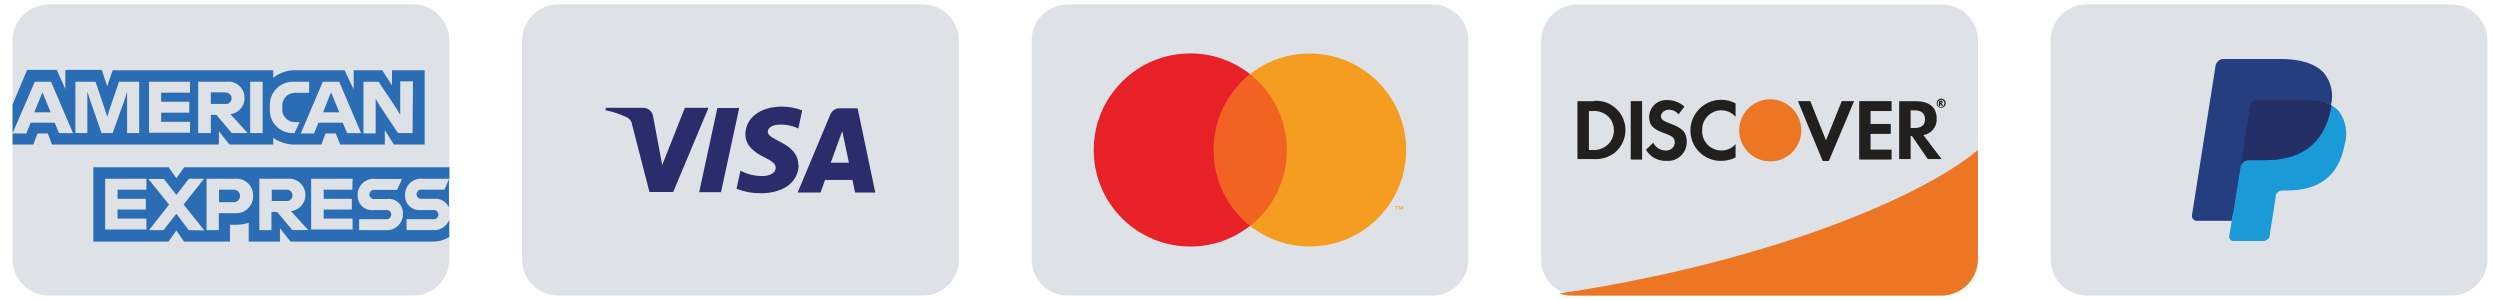 <?xml version="1.0" encoding="utf-8"?>
<!-- Generator: Adobe Illustrator 22.0.1, SVG Export Plug-In . SVG Version: 6.00 Build 0)  -->
<svg version="1.1" id="Layer_1" xmlns="http://www.w3.org/2000/svg" xmlns:xlink="http://www.w3.org/1999/xlink" x="0px" y="0px"
	 viewBox="0 0 100 12" style="enable-background:new 0 0 100 12;" xml:space="preserve">
<style type="text/css">
	.st0{fill:#DEE2E7;}
	.st1{opacity:0;}
	.st2{fill:#FFFFFF;}
	.st3{fill:#F16223;}
	.st4{fill:#E82128;}
	.st5{fill:#F49D20;}
	.st6{fill:#ED7624;}
	.st7{fill:#221F1F;}
	.st8{fill:#253E80;}
	.st9{fill:#1A9AD6;}
	.st10{fill:#242F65;}
	.st11{fill:#2A6DB5;}
	.st12{fill:#2A2C6B;}
</style>
<g>
	<g id="mastercard-light-large_1_" transform="translate(208, 316)">
		<path class="st0" d="M-165.282-315.826h14.564c0.804,0,1.456,0.652,1.456,1.456v8.739c0,0.804-0.652,1.456-1.456,1.456h-14.564
			c-0.804,0-1.456-0.652-1.456-1.456v-8.739C-166.739-315.174-166.086-315.826-165.282-315.826z"/>
		<g transform="translate(4, 3)">
			<g class="st1">
				<rect x="-169.045" y="-317.661" class="st2" width="14.095" height="9.321"/>
			</g>
			<rect x="-163.857" y="-316.037" class="st3" width="3.718" height="6.073"/>
			<path class="st4" d="M-163.456-313c-0.006-1.182,0.531-2.301,1.456-3.037c-1.584-1.245-3.859-1.065-5.226,0.415
				c-1.367,1.48-1.367,3.762,0,5.242c1.367,1.48,3.642,1.661,5.226,0.415C-162.926-310.699-163.463-311.818-163.456-313z"/>
			<path class="st5" d="M-156.123-310.608v-0.124h0.055v-0.025h-0.127v0.025h0.051v0.124H-156.123z M-155.876-310.608v-0.149h-0.036
				l-0.044,0.106l-0.047-0.106h-0.036v0.149h0.025v-0.113l0.044,0.098h0.029l0.04-0.098v0.113H-155.876z"/>
			<path class="st5" d="M-155.752-313c-0.001,1.478-0.845,2.826-2.174,3.472s-2.911,0.477-4.074-0.435
				c1.675-1.319,1.965-3.745,0.648-5.422c-0.189-0.243-0.406-0.462-0.648-0.652c1.163-0.912,2.744-1.081,4.074-0.435
				S-155.753-314.478-155.752-313L-155.752-313z"/>
		</g>
	</g>
	<g id="discover-light-large" transform="translate(544, 316)">
		<path class="st0" d="M-464.881-314.369v8.739c0,0.804-0.652,1.456-1.456,1.456h-14.564c-0.169,0.001-0.337-0.028-0.495-0.087
			c-0.577-0.208-0.961-0.756-0.961-1.369v-8.739c0-0.804,0.652-1.456,1.456-1.456h14.564
			C-465.533-315.826-464.881-315.174-464.881-314.369z"/>
		<g transform="translate(2, 10)">
			<path class="st6" d="M-466.881-320v4.356c0,0.811-0.661,1.469-1.477,1.469h-14.77c-0.171,0.001-0.342-0.029-0.502-0.088
				c1.241-0.176,2.437-0.397,3.611-0.646c0.31-0.059,0.613-0.132,0.916-0.198c4.881-1.109,9.106-2.74,11.483-4.342
				C-467.353-319.633-467.102-319.816-466.881-320z"/>
			<path class="st7" d="M-482.239-321.952h-0.663v2.316h0.663c0.302,0.017,0.6-0.076,0.837-0.262
				c0.39-0.327,0.525-0.867,0.334-1.339s-0.664-0.766-1.171-0.729V-321.952z M-481.7-320.204c-0.172,0.15-0.398,0.224-0.626,0.204
				h-0.117v-1.558h0.117c0.226-0.023,0.451,0.045,0.626,0.189c0.165,0.148,0.258,0.361,0.255,0.583
				C-481.443-320.565-481.536-320.353-481.7-320.204L-481.7-320.204z"/>
			<rect x="-480.771" y="-321.955" class="st7" width="0.455" height="2.338"/>
			<path class="st7" d="M-479.198-321.06c-0.273-0.098-0.364-0.168-0.364-0.295c0-0.127,0.142-0.259,0.339-0.259
				c0.143,0.006,0.277,0.075,0.364,0.189l0.237-0.31c-0.187-0.171-0.431-0.264-0.685-0.262c-0.186-0.012-0.37,0.053-0.507,0.179
				c-0.138,0.127-0.217,0.304-0.221,0.491c0,0.324,0.146,0.488,0.572,0.641c0.109,0.035,0.216,0.08,0.317,0.135
				c0.086,0.05,0.139,0.141,0.138,0.24c-0.001,0.094-0.04,0.182-0.109,0.245s-0.161,0.094-0.255,0.086
				c-0.212,0.002-0.406-0.12-0.495-0.313l-0.295,0.284c0.172,0.291,0.492,0.463,0.83,0.444c0.21,0.014,0.417-0.06,0.569-0.206
				s0.237-0.348,0.232-0.559C-478.532-320.699-478.681-320.87-479.198-321.06z"/>
			<path class="st7" d="M-478.383-320.786c-0.003,0.327,0.127,0.641,0.359,0.871c0.233,0.23,0.548,0.356,0.875,0.349
				c0.199,0.001,0.395-0.045,0.572-0.135v-0.535c-0.138,0.161-0.338,0.254-0.55,0.255c-0.214,0.005-0.421-0.079-0.57-0.232
				c-0.149-0.153-0.228-0.362-0.217-0.576c-0.007-0.208,0.07-0.41,0.214-0.561s0.342-0.237,0.551-0.24
				c0.219,0.001,0.428,0.096,0.572,0.262v-0.535c-0.172-0.095-0.365-0.145-0.561-0.146c-0.328-0.004-0.643,0.123-0.877,0.353
				S-478.381-321.114-478.383-320.786L-478.383-320.786z"/>
			<polygon class="st7" points="-472.961,-320.386 -473.588,-321.955 -474.083,-321.955 -473.092,-319.559 -472.848,-319.559 
				-471.836,-321.955 -472.331,-321.955 			"/>
			<polygon class="st7" points="-471.632,-319.618 -470.336,-319.618 -470.336,-320.015 -471.177,-320.015 -471.177,-320.645 
				-470.369,-320.645 -470.369,-321.041 -471.177,-321.041 -471.177,-321.558 -470.336,-321.558 -470.336,-321.955 
				-471.632,-321.955 			"/>
			<path class="st7" d="M-469.065-320.597c0.325-0.05,0.556-0.342,0.532-0.67c0-0.437-0.299-0.685-0.83-0.685h-0.67v2.316h0.459
				v-0.925h0.051l0.634,0.925h0.553L-469.065-320.597z M-469.429-320.881h-0.146v-0.706h0.146c0.277,0,0.43,0.116,0.43,0.364
				C-469-320.976-469.16-320.881-469.429-320.881z"/>
			<path class="st6" d="M-473.948-320.786c0,0.686-0.556,1.242-1.242,1.242c-0.686,0-1.242-0.556-1.242-1.242
				c0-0.686,0.556-1.242,1.242-1.242C-474.505-322.026-473.95-321.471-473.948-320.786L-473.948-320.786z"/>
			<path class="st7" d="M-468.337-321.857c0.025-0.005,0.043-0.026,0.044-0.051c0-0.044-0.029-0.066-0.08-0.066h-0.073v0.211h0.051
				v-0.087l0.066,0.087h0.058L-468.337-321.857z M-468.381-321.886L-468.381-321.886v-0.044l0,0c0.022,0,0.036,0,0.036,0.022
				s0.007,0.022-0.029,0.022H-468.381z"/>
			<path class="st7" d="M-468.359-322.054c-0.098,0.004-0.175,0.084-0.175,0.182c0,0.101,0.082,0.182,0.182,0.182
				c0.101,0,0.182-0.082,0.182-0.182c0-0.05-0.02-0.097-0.056-0.131C-468.261-322.037-468.309-322.056-468.359-322.054z
				 M-468.264-321.762c-0.023,0.029-0.058,0.045-0.095,0.044c-0.039-0.001-0.076-0.018-0.102-0.047
				c-0.026-0.029-0.039-0.067-0.036-0.106c0-0.076,0.062-0.138,0.138-0.138s0.138,0.062,0.138,0.138
				C-468.222-321.831-468.237-321.792-468.264-321.762L-468.264-321.762z"/>
		</g>
	</g>
	<g id="paypal-light-large_1_" transform="translate(992, 316)">
		<path class="st0" d="M-908.521-315.826h14.564c0.804,0,1.456,0.652,1.456,1.456v8.739c0,0.804-0.652,1.456-1.456,1.456h-14.564
			c-0.804,0-1.456-0.652-1.456-1.456v-8.739C-909.977-315.174-909.325-315.826-908.521-315.826z"/>
		<g transform="translate(15, 6)">
			<path class="st8" d="M-917.571-312.607l0.127-0.801h-0.284h-1.34l0.932-5.92c0.002-0.018,0.012-0.035,0.025-0.047
				c0.015-0.011,0.033-0.018,0.051-0.018h2.261c0.754,0,1.271,0.157,1.544,0.466c0.121,0.13,0.205,0.289,0.244,0.462
				c0.042,0.21,0.042,0.427,0,0.637v0.182l0.127,0.073c0.097,0.048,0.185,0.114,0.258,0.193c0.111,0.134,0.183,0.297,0.208,0.47
				c0.027,0.226,0.017,0.455-0.029,0.677c-0.048,0.27-0.143,0.53-0.28,0.768c-0.111,0.191-0.261,0.356-0.441,0.484
				c-0.181,0.123-0.381,0.213-0.594,0.266c-0.238,0.06-0.483,0.089-0.728,0.087h-0.178c-0.125,0-0.246,0.044-0.342,0.124
				c-0.097,0.081-0.16,0.195-0.178,0.32v0.073l-0.222,1.413v0.055c0.003,0.01,0.003,0.02,0,0.029h-0.022L-917.571-312.607z"/>
			<path class="st9" d="M-913.763-317.791l-0.022,0.135c-0.299,1.529-1.322,2.061-2.625,2.061h-0.663
				c-0.159,0-0.295,0.116-0.32,0.273l-0.339,2.155l-0.098,0.612c-0.007,0.049,0.007,0.099,0.039,0.136s0.079,0.06,0.129,0.06h1.18
				c0.14,0,0.259-0.102,0.28-0.24v-0.058l0.222-1.409v-0.076c0.02-0.138,0.138-0.24,0.277-0.24h0.193
				c1.14,0,2.035-0.462,2.294-1.821c0.14-0.464,0.054-0.967-0.233-1.358C-913.54-317.655-913.646-317.733-913.763-317.791
				L-913.763-317.791z"/>
			<path class="st10" d="M-914.076-317.915l-0.138-0.036l-0.153-0.029c-0.193-0.029-0.388-0.042-0.583-0.04h-1.777
				c-0.042-0.001-0.083,0.008-0.12,0.025c-0.084,0.04-0.143,0.119-0.157,0.211l-0.364,2.392v0.069
				c0.025-0.157,0.161-0.273,0.32-0.273h0.663c1.303,0,2.327-0.532,2.625-2.061l0.022-0.135c-0.078-0.041-0.16-0.075-0.244-0.102
				L-914.076-317.915z"/>
			<path class="st8" d="M-917.003-317.784c0.013-0.092,0.072-0.172,0.157-0.211c0.037-0.018,0.079-0.027,0.12-0.025h1.777
				c0.195-0.002,0.39,0.011,0.583,0.04l0.153,0.029l0.138,0.036l0.069,0.022c0.084,0.027,0.166,0.061,0.244,0.102
				c0.118-0.455,0.01-0.939-0.291-1.3c-0.364-0.386-0.961-0.55-1.74-0.55h-2.265c-0.159,0-0.295,0.116-0.32,0.273l-0.943,5.975
				c-0.008,0.056,0.008,0.114,0.045,0.157c0.037,0.043,0.091,0.068,0.148,0.069h1.398l0.364-2.225L-917.003-317.784z"/>
		</g>
	</g>
	<g id="americanexpress-light-large_2_" transform="translate(320, 316)">
		<path class="st0" d="M-318.044-315.826h14.564c0.804,0,1.456,0.652,1.456,1.456v8.739c0,0.804-0.652,1.456-1.456,1.456h-14.564
			c-0.804,0-1.456-0.652-1.456-1.456v-8.739C-319.5-315.174-318.848-315.826-318.044-315.826z"/>
		<g transform="translate(0, 7)">
			<polygon class="st11" points="-318.171,-318.988 -317.974,-318.507 -318.633,-318.507 -318.433,-318.988 -318.302,-319.308 			
				"/>
			<path class="st11" d="M-310.991-319.294h-0.575v0.451h0.575c0.065,0.01,0.131-0.01,0.18-0.053
				c0.049-0.044,0.077-0.107,0.075-0.172c-0.001-0.065-0.029-0.126-0.077-0.169C-310.862-319.281-310.926-319.301-310.991-319.294
				L-310.991-319.294z M-310.991-319.294h-0.575v0.451h0.575c0.065,0.01,0.131-0.01,0.18-0.053c0.049-0.044,0.077-0.107,0.075-0.172
				c-0.001-0.065-0.029-0.126-0.077-0.169C-310.862-319.281-310.926-319.301-310.991-319.294L-310.991-319.294z M-310.991-319.294
				h-0.575v0.451h0.575c0.065,0.01,0.131-0.01,0.18-0.053c0.049-0.044,0.077-0.107,0.075-0.172
				c-0.001-0.065-0.029-0.126-0.077-0.169C-310.862-319.281-310.926-319.301-310.991-319.294L-310.991-319.294z M-306.651-318.988
				l-0.106-0.32l0,0l-0.131,0.32l-0.189,0.481h0.648L-306.651-318.988z M-306.651-318.988l-0.106-0.32l0,0l-0.131,0.32l-0.189,0.481
				h0.648L-306.651-318.988z M-310.991-319.294h-0.575v0.451h0.575c0.065,0.01,0.131-0.01,0.18-0.053
				c0.049-0.044,0.077-0.107,0.075-0.172c-0.001-0.065-0.029-0.126-0.077-0.169C-310.862-319.281-310.926-319.301-310.991-319.294
				L-310.991-319.294z M-310.991-319.294h-0.575v0.451h0.575c0.065,0.01,0.131-0.01,0.18-0.053c0.049-0.044,0.077-0.107,0.075-0.172
				c-0.001-0.065-0.029-0.126-0.077-0.169C-310.862-319.281-310.926-319.301-310.991-319.294L-310.991-319.294z M-306.651-318.988
				l-0.106-0.32l0,0l-0.131,0.32l-0.189,0.481h0.648L-306.651-318.988z M-306.651-318.988l-0.106-0.32l0,0l-0.131,0.32l-0.189,0.481
				h0.648L-306.651-318.988z M-310.991-319.294h-0.575v0.451h0.575c0.065,0.01,0.131-0.01,0.18-0.053
				c0.049-0.044,0.077-0.107,0.075-0.172c-0.001-0.065-0.029-0.126-0.077-0.169C-310.862-319.281-310.926-319.301-310.991-319.294
				L-310.991-319.294z M-310.991-319.294h-0.575v0.451h0.575c0.065,0.01,0.131-0.01,0.18-0.053c0.049-0.044,0.077-0.107,0.075-0.172
				c-0.001-0.065-0.029-0.126-0.077-0.169C-310.862-319.281-310.926-319.301-310.991-319.294L-310.991-319.294z M-306.651-318.988
				l-0.106-0.32l0,0l-0.131,0.32l-0.189,0.481h0.648L-306.651-318.988z M-306.651-318.988l-0.106-0.32l0,0l-0.131,0.32l-0.189,0.481
				h0.648L-306.651-318.988z M-310.991-319.294h-0.575v0.451h0.575c0.065,0.01,0.131-0.01,0.18-0.053
				c0.049-0.044,0.077-0.107,0.075-0.172c-0.001-0.065-0.029-0.126-0.077-0.169C-310.862-319.281-310.926-319.301-310.991-319.294
				L-310.991-319.294z M-310.991-319.294h-0.575v0.451h0.575c0.065,0.01,0.131-0.01,0.18-0.053c0.049-0.044,0.077-0.107,0.075-0.172
				c-0.001-0.065-0.029-0.126-0.077-0.169C-310.862-319.281-310.926-319.301-310.991-319.294L-310.991-319.294z M-306.651-318.988
				l-0.106-0.32l0,0l-0.131,0.32l-0.189,0.481h0.648L-306.651-318.988z M-306.651-318.988l-0.106-0.32l0,0l-0.131,0.32l-0.189,0.481
				h0.648L-306.651-318.988z M-310.991-319.294h-0.575v0.451h0.575c0.065,0.01,0.131-0.01,0.18-0.053
				c0.049-0.044,0.077-0.107,0.075-0.172c-0.001-0.065-0.029-0.126-0.077-0.169C-310.862-319.281-310.926-319.301-310.991-319.294
				L-310.991-319.294z M-310.991-319.294h-0.575v0.451h0.575c0.065,0.01,0.131-0.01,0.18-0.053c0.049-0.044,0.077-0.107,0.075-0.172
				c-0.001-0.065-0.029-0.126-0.077-0.169C-310.862-319.281-310.926-319.301-310.991-319.294L-310.991-319.294z M-306.651-318.988
				l-0.106-0.32l0,0l-0.131,0.32l-0.189,0.481h0.648L-306.651-318.988z M-306.651-318.988l-0.106-0.32l0,0l-0.131,0.32l-0.189,0.481
				h0.648L-306.651-318.988z M-310.991-319.294h-0.575v0.451h0.575c0.065,0.01,0.131-0.01,0.18-0.053
				c0.049-0.044,0.077-0.107,0.075-0.172c-0.001-0.065-0.029-0.126-0.077-0.169C-310.862-319.281-310.926-319.301-310.991-319.294
				L-310.991-319.294z M-304.32-320.19v0.604l-0.39-0.604h-1.143v0.765l-0.364-0.765h-1.944c-0.329-0.01-0.651,0.096-0.91,0.299
				v-0.299h-6.423l-0.218,0.641l-0.218-0.655h-1.456v0.765l-0.342-0.765h-1.187l-0.583,1.384v1.602h0.83l0.171-0.444h0.408
				l0.167,0.444h6.678v-0.532l0.422,0.532h1.751v-0.269c0.257,0.183,0.566,0.277,0.881,0.269h1.045l0.167-0.444h0.408l0.178,0.444
				h1.784v-0.575l0.364,0.575h1.231v-2.971H-304.32z M-317.639-317.677l-0.175-0.415h-0.958l-0.175,0.43h-0.553l0.892-2.068h0.648
				l0.881,2.054H-317.639z M-314.435-317.677h-0.481v-1.347v-0.313l0,0l-0.095,0.313l-0.484,1.347h-0.444l-0.466-1.347l-0.102-0.313
				l0,0v0.313v1.347h-0.477v-2.054h0.805l0.401,1.187l0.066,0.226l0,0l0.066-0.226l0.408-1.187h0.805V-317.677z M-312.4-319.294
				h-1.154v0.364h1.125v0.437h-1.125v0.364h1.154v0.437h-1.638v-2.039h1.638V-319.294z M-310.729-317.677l-0.612-0.728h-0.226v0.728
				h-0.506v-2.054h1.125c0.186-0.024,0.372,0.033,0.512,0.158c0.14,0.124,0.219,0.303,0.216,0.491
				c0.008,0.328-0.235,0.609-0.561,0.648l0.685,0.757H-310.729z M-309.494-317.677h-0.499v-2.054h0.499V-317.677z M-308.22-317.677
				h-0.029c-0.268,0.015-0.528-0.09-0.712-0.285c-0.184-0.195-0.272-0.461-0.242-0.728v-0.029c-0.025-0.272,0.07-0.54,0.261-0.735
				c0.191-0.195,0.458-0.296,0.73-0.277h0.579v0.444h-0.543c-0.15-0.007-0.295,0.051-0.397,0.161
				c-0.102,0.109-0.151,0.258-0.134,0.407v0.029c-0.02,0.15,0.028,0.301,0.131,0.412c0.103,0.111,0.249,0.171,0.401,0.163h0.157
				L-308.22-317.677z M-306.115-317.677l-0.175-0.415h-0.972l-0.175,0.43h-0.532l0.881-2.068h0.655l0.877,2.054H-306.115z
				 M-303.498-317.677h-0.583l-0.761-1.143l-0.131-0.226l0,0v0.24v1.143h-0.488v-2.068h0.604l0.728,1.092l0.138,0.233l0,0v-0.248
				v-1.092h0.51L-303.498-317.677z M-306.756-319.308L-306.756-319.308l-0.131,0.32l-0.189,0.481h0.648l-0.197-0.481
				L-306.756-319.308z M-310.973-319.308h-0.594v0.452h0.575c0.065,0.01,0.131-0.01,0.18-0.053c0.049-0.044,0.077-0.107,0.075-0.172
				c-0.005-0.062-0.034-0.12-0.082-0.16c-0.048-0.04-0.11-0.058-0.172-0.051L-310.973-319.308z M-310.973-319.308h-0.594v0.452
				h0.575c0.065,0.01,0.131-0.01,0.18-0.053c0.049-0.044,0.077-0.107,0.075-0.172c-0.005-0.062-0.034-0.12-0.082-0.16
				c-0.048-0.04-0.11-0.058-0.172-0.051L-310.973-319.308z M-306.633-319.003l-0.124-0.306l0,0l-0.131,0.32l-0.189,0.481h0.648
				L-306.633-319.003z M-306.633-319.003l-0.124-0.306l0,0l-0.131,0.32l-0.189,0.481h0.648L-306.633-319.003z M-310.991-319.294
				h-0.575v0.451h0.575c0.065,0.01,0.131-0.01,0.18-0.053c0.049-0.044,0.077-0.107,0.075-0.172
				c-0.001-0.065-0.029-0.126-0.077-0.169C-310.862-319.281-310.926-319.301-310.991-319.294L-310.991-319.294z M-310.991-319.294
				h-0.575v0.451h0.575c0.065,0.01,0.131-0.01,0.18-0.053c0.049-0.044,0.077-0.107,0.075-0.172
				c-0.001-0.065-0.029-0.126-0.077-0.169C-310.862-319.281-310.926-319.301-310.991-319.294L-310.991-319.294z M-306.651-318.988
				l-0.106-0.32l0,0l-0.131,0.32l-0.189,0.481h0.648L-306.651-318.988z M-306.651-318.988l-0.106-0.32l0,0l-0.131,0.32l-0.189,0.481
				h0.648L-306.651-318.988z M-310.991-319.294h-0.575v0.451h0.575c0.065,0.01,0.131-0.01,0.18-0.053
				c0.049-0.044,0.077-0.107,0.075-0.172c-0.001-0.065-0.029-0.126-0.077-0.169C-310.862-319.281-310.926-319.301-310.991-319.294
				L-310.991-319.294z M-310.991-319.294h-0.575v0.451h0.575c0.065,0.01,0.131-0.01,0.18-0.053c0.049-0.044,0.077-0.107,0.075-0.172
				c-0.001-0.065-0.029-0.126-0.077-0.169C-310.862-319.281-310.926-319.301-310.991-319.294L-310.991-319.294z M-306.651-318.988
				l-0.106-0.32l0,0l-0.131,0.32l-0.189,0.481h0.648L-306.651-318.988z M-306.651-318.988l-0.106-0.32l0,0l-0.131,0.32l-0.189,0.481
				h0.648L-306.651-318.988z M-310.991-319.294h-0.575v0.451h0.575c0.065,0.01,0.131-0.01,0.18-0.053
				c0.049-0.044,0.077-0.107,0.075-0.172c-0.001-0.065-0.029-0.126-0.077-0.169C-310.862-319.281-310.926-319.301-310.991-319.294
				L-310.991-319.294z M-310.991-319.294h-0.575v0.451h0.575c0.065,0.01,0.131-0.01,0.18-0.053c0.049-0.044,0.077-0.107,0.075-0.172
				c-0.001-0.065-0.029-0.126-0.077-0.169C-310.862-319.281-310.926-319.301-310.991-319.294L-310.991-319.294z M-306.651-318.988
				l-0.106-0.32l0,0l-0.131,0.32l-0.189,0.481h0.648L-306.651-318.988z M-306.651-318.988l-0.106-0.32l0,0l-0.131,0.32l-0.189,0.481
				h0.648L-306.651-318.988z M-310.991-319.294h-0.575v0.451h0.575c0.065,0.01,0.131-0.01,0.18-0.053
				c0.049-0.044,0.077-0.107,0.075-0.172c-0.001-0.065-0.029-0.126-0.077-0.169C-310.862-319.281-310.926-319.301-310.991-319.294
				L-310.991-319.294z M-310.991-319.294h-0.575v0.451h0.575c0.065,0.01,0.131-0.01,0.18-0.053c0.049-0.044,0.077-0.107,0.075-0.172
				c-0.001-0.065-0.029-0.126-0.077-0.169C-310.862-319.281-310.926-319.301-310.991-319.294L-310.991-319.294z M-310.991-319.294
				h-0.575v0.451h0.575c0.065,0.01,0.131-0.01,0.18-0.053c0.049-0.044,0.077-0.107,0.075-0.172
				c-0.001-0.065-0.029-0.126-0.077-0.169C-310.862-319.281-310.926-319.301-310.991-319.294L-310.991-319.294z M-310.991-319.294
				h-0.575v0.451h0.575c0.065,0.01,0.131-0.01,0.18-0.053c0.049-0.044,0.077-0.107,0.075-0.172
				c-0.001-0.065-0.029-0.126-0.077-0.169C-310.862-319.281-310.926-319.301-310.991-319.294L-310.991-319.294z M-310.991-319.294
				h-0.575v0.451h0.575c0.065,0.01,0.131-0.01,0.18-0.053c0.049-0.044,0.077-0.107,0.075-0.172
				c-0.001-0.065-0.029-0.126-0.077-0.169C-310.862-319.281-310.926-319.301-310.991-319.294L-310.991-319.294z"/>
			<path class="st11" d="M-310.649-315.413h-0.59v0.502h0.59c0.139,0,0.251-0.112,0.251-0.251
				C-310.397-315.3-310.51-315.413-310.649-315.413L-310.649-315.413z M-310.649-315.413h-0.59v0.502h0.59
				c0.139,0,0.251-0.112,0.251-0.251C-310.397-315.3-310.51-315.413-310.649-315.413L-310.649-315.413z M-310.649-315.413h-0.59
				v0.502h0.59c0.139,0,0.251-0.112,0.251-0.251C-310.397-315.3-310.51-315.413-310.649-315.413L-310.649-315.413z
				 M-308.555-315.413h-0.575v0.452h0.575c0.065,0.01,0.131-0.01,0.18-0.053c0.049-0.044,0.077-0.107,0.075-0.172
				c0.001-0.065-0.027-0.128-0.076-0.171S-308.49-315.421-308.555-315.413L-308.555-315.413z M-308.555-315.413h-0.575v0.452h0.575
				c0.065,0.01,0.131-0.01,0.18-0.053c0.049-0.044,0.077-0.107,0.075-0.172c0.001-0.065-0.027-0.128-0.076-0.171
				S-308.49-315.421-308.555-315.413L-308.555-315.413z M-310.649-315.413h-0.59v0.502h0.59c0.139,0,0.251-0.112,0.251-0.251
				C-310.397-315.3-310.51-315.413-310.649-315.413L-310.649-315.413z M-310.649-315.413h-0.59v0.502h0.59
				c0.139,0,0.251-0.112,0.251-0.251C-310.397-315.3-310.51-315.413-310.649-315.413L-310.649-315.413z M-308.555-315.413h-0.575
				v0.452h0.575c0.065,0.01,0.131-0.01,0.18-0.053c0.049-0.044,0.077-0.107,0.075-0.172c0.001-0.065-0.027-0.128-0.076-0.171
				S-308.49-315.421-308.555-315.413L-308.555-315.413z M-302.22-315.413h-0.896c-0.074-0.015-0.149,0.016-0.191,0.079
				s-0.042,0.144,0,0.207c0.042,0.062,0.117,0.094,0.191,0.079h0.477c0.252-0.026,0.492,0.112,0.597,0.342v-1.129L-302.22-315.413z
				 M-308.555-315.413h-0.575v0.452h0.575c0.065,0.01,0.131-0.01,0.18-0.053c0.049-0.044,0.077-0.107,0.075-0.172
				c0.001-0.065-0.027-0.128-0.076-0.171S-308.49-315.421-308.555-315.413L-308.555-315.413z M-310.649-315.413h-0.59v0.502h0.59
				c0.139,0,0.251-0.112,0.251-0.251C-310.397-315.3-310.51-315.413-310.649-315.413L-310.649-315.413z M-303.09-315.849h1.067
				v-0.459h-10.61l-0.313,0.437l-0.306-0.437h-3.015v2.971h3.008l0.313-0.444l0.306,0.444h1.839v-0.67h0.204
				c0.185,0.002,0.369-0.025,0.546-0.08v0.75h1.249v-0.532l0.422,0.532h5.687c0.234,0.004,0.464-0.059,0.663-0.182v-0.692
				c-0.102,0.272-0.373,0.442-0.663,0.415h-1.045v-0.437h1.052c0.074,0.015,0.149-0.016,0.191-0.079
				c0.042-0.063,0.042-0.144,0-0.207c-0.042-0.063-0.117-0.094-0.191-0.079h-0.47c-0.169,0.021-0.339-0.035-0.463-0.151
				c-0.124-0.117-0.189-0.283-0.178-0.453c-0.005-0.184,0.069-0.361,0.205-0.486C-303.456-315.811-303.273-315.871-303.09-315.849z
				 M-314.144-315.413h-1.154v0.364h1.132v0.43h-1.132v0.364h1.154v0.437h-1.649v-2.032h1.649V-315.413z M-312.451-313.796
				l-0.495-0.655l-0.513,0.655h-0.579l0.801-1.02l-0.827-1.027h0.619l0.499,0.641l0.502-0.648h0.604l-0.816,1.034l0.83,1.034
				L-312.451-313.796z M-310.63-314.473h-0.619v0.677h-0.488v-2.054h1.132c0.191-0.02,0.381,0.044,0.521,0.175
				s0.216,0.318,0.207,0.509c0.006,0.194-0.072,0.382-0.214,0.515s-0.335,0.197-0.529,0.177H-310.63z M-308.304-313.796
				l-0.612-0.728h-0.226v0.728h-0.484v-2.054h1.114c0.232-0.027,0.46,0.071,0.599,0.258c0.139,0.187,0.169,0.434,0.076,0.648
				c-0.092,0.214-0.292,0.363-0.523,0.39l0.688,0.757H-308.304z M-305.908-315.413h-1.143v0.364h1.125v0.43h-1.125v0.364h1.154
				v0.437h-1.657v-2.032h1.657L-305.908-315.413z M-304.572-313.796h-1.063v-0.437h1.063c0.074,0.015,0.149-0.016,0.191-0.079
				s0.042-0.144,0-0.207s-0.117-0.094-0.191-0.079h-0.481c-0.169,0.021-0.339-0.035-0.463-0.151
				c-0.124-0.117-0.189-0.283-0.178-0.453c-0.003-0.183,0.072-0.358,0.208-0.481s0.317-0.181,0.499-0.16h1.067l-0.197,0.437h-0.885
				c-0.074-0.015-0.149,0.016-0.191,0.079c-0.042,0.063-0.042,0.144,0,0.207c0.042,0.063,0.117,0.094,0.191,0.079h0.477
				c0.167-0.023,0.336,0.03,0.46,0.144c0.124,0.114,0.191,0.278,0.181,0.446c0.006,0.181-0.066,0.357-0.197,0.482
				C-304.212-313.844-304.391-313.781-304.572-313.796L-304.572-313.796z M-308.555-315.413h-0.575v0.452h0.575
				c0.065,0.01,0.131-0.01,0.18-0.053c0.049-0.044,0.077-0.107,0.075-0.172c0.001-0.065-0.027-0.128-0.076-0.171
				S-308.49-315.421-308.555-315.413L-308.555-315.413z M-310.649-315.413h-0.59v0.502h0.59c0.139,0,0.251-0.112,0.251-0.251
				C-310.397-315.3-310.51-315.413-310.649-315.413L-310.649-315.413z M-310.649-315.413h-0.59v0.502h0.59
				c0.139,0,0.251-0.112,0.251-0.251C-310.397-315.3-310.51-315.413-310.649-315.413L-310.649-315.413z M-308.555-315.413h-0.575
				v0.452h0.575c0.065,0.01,0.131-0.01,0.18-0.053c0.049-0.044,0.077-0.107,0.075-0.172c0.001-0.065-0.027-0.128-0.076-0.171
				S-308.49-315.421-308.555-315.413L-308.555-315.413z M-308.555-315.413h-0.575v0.452h0.575c0.065,0.01,0.131-0.01,0.18-0.053
				c0.049-0.044,0.077-0.107,0.075-0.172c0.001-0.065-0.027-0.128-0.076-0.171S-308.49-315.421-308.555-315.413L-308.555-315.413z
				 M-310.649-315.413h-0.59v0.502h0.59c0.139,0,0.251-0.112,0.251-0.251C-310.397-315.3-310.51-315.413-310.649-315.413
				L-310.649-315.413z M-310.649-315.413h-0.59v0.502h0.59c0.139,0,0.251-0.112,0.251-0.251
				C-310.397-315.3-310.51-315.413-310.649-315.413L-310.649-315.413z M-308.555-315.413h-0.575v0.452h0.575
				c0.065,0.01,0.131-0.01,0.18-0.053c0.049-0.044,0.077-0.107,0.075-0.172c0.001-0.065-0.027-0.128-0.076-0.171
				S-308.49-315.421-308.555-315.413L-308.555-315.413z M-308.555-315.413h-0.575v0.452h0.575c0.065,0.01,0.131-0.01,0.18-0.053
				c0.049-0.044,0.077-0.107,0.075-0.172c0.001-0.065-0.027-0.128-0.076-0.171S-308.49-315.421-308.555-315.413L-308.555-315.413z
				 M-310.649-315.413h-0.59v0.502h0.59c0.139,0,0.251-0.112,0.251-0.251C-310.397-315.3-310.51-315.413-310.649-315.413
				L-310.649-315.413z"/>
		</g>
	</g>
	<g id="visa-light-large_2_" transform="translate(96, 316)">
		<path class="st0" d="M-73.663-315.826h14.564c0.804,0,1.456,0.652,1.456,1.456v8.739c0,0.804-0.652,1.456-1.456,1.456h-14.564
			c-0.804,0-1.456-0.652-1.456-1.456v-8.739C-75.119-315.174-74.467-315.826-73.663-315.826z"/>
		<path class="st12" d="M-66.432-311.679l-0.728,3.368h-0.874l0.728-3.368H-66.432z M-62.769-309.494l0.459-1.263l0.266,1.263
			H-62.769z M-61.797-308.3h0.808l-0.706-3.368h-0.728c-0.16,0.001-0.304,0.099-0.364,0.248l-1.307,3.12h0.918l0.178-0.502h1.096
			L-61.797-308.3z M-64.069-309.392c0.004-0.907-1.22-0.972-1.22-1.336c0-0.12,0.117-0.248,0.364-0.28
			c0.295-0.029,0.592,0.022,0.859,0.149l0.153-0.728c-0.261-0.098-0.537-0.148-0.816-0.149c-0.859,0-1.456,0.459-1.456,1.114
			c0,0.484,0.433,0.754,0.761,0.914c0.328,0.16,0.455,0.273,0.451,0.419c0,0.226-0.269,0.328-0.521,0.331
			c-0.31,0.004-0.616-0.071-0.888-0.218l-0.157,0.728c0.309,0.12,0.637,0.181,0.969,0.178c0.914,0,1.515-0.451,1.518-1.151
			 M-67.659-311.689l-1.413,3.368h-0.95l-0.695-2.691c-0.012-0.128-0.091-0.24-0.208-0.295c-0.273-0.13-0.562-0.226-0.859-0.284
			l0.022-0.098h1.482c0.201-0.001,0.372,0.144,0.404,0.342l0.364,1.948l0.907-2.29H-67.659z"/>
	</g>
</g>
</svg>
